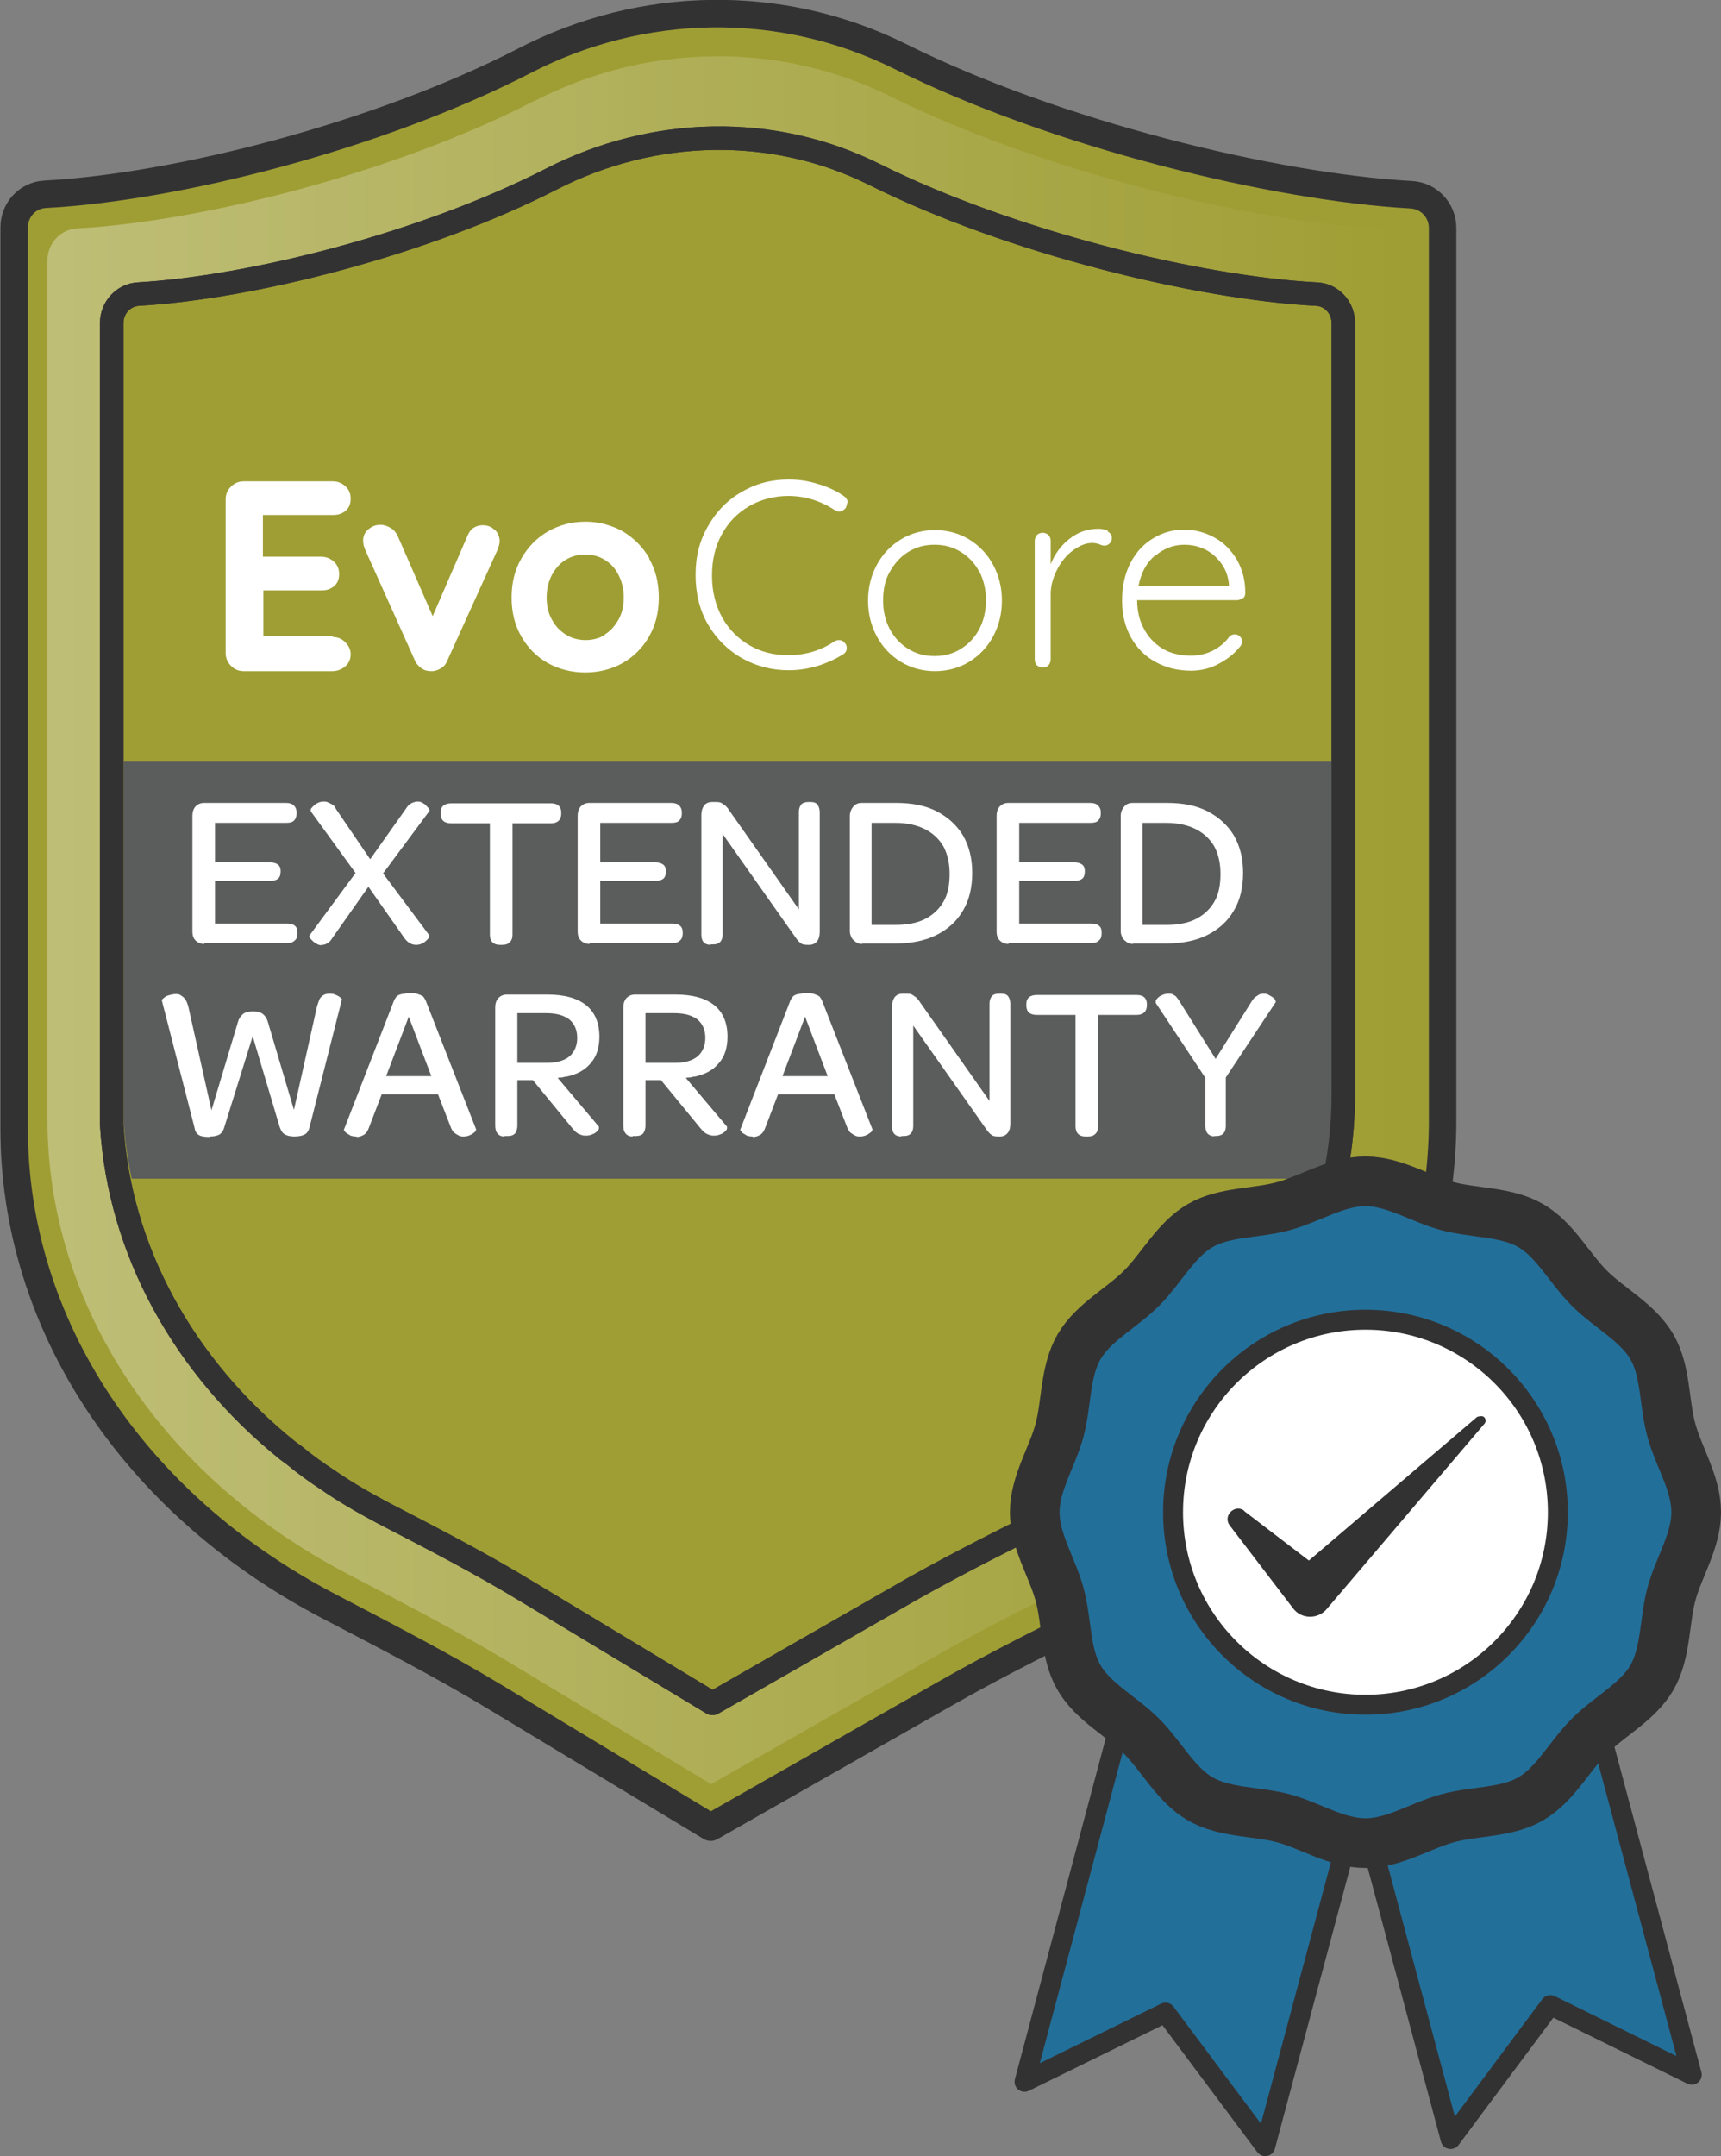 <svg viewBox="0 0 38.82 48.61" xmlns="http://www.w3.org/2000/svg" xmlns:xlink="http://www.w3.org/1999/xlink"><rect x="0" y="0" width="38.82" height="48.61" fill="#808080" stroke="none"/><linearGradient id="a" gradientUnits="userSpaceOnUse" x1="1.07" x2="31.76" y1="20.76" y2="20.76"><stop offset="0" stop-color="#fff"/><stop offset="1" stop-color="#fff" stop-opacity="0"/></linearGradient><path d="m11.83 1.37c-3.31 1.7-7.84 2.85-10.81 3.01-.4.02-.7.35-.7.75v20.32c0 4.41 2.7 8.45 7.06 10.74 1.28.67 2.57 1.33 3.81 2.08l4.84 2.92 5.27-3c1.26-.72 2.57-1.36 3.87-2.01 4.53-2.25 7.37-6.39 7.37-10.9v-20.14c0-.4-.31-.73-.71-.75-3.07-.17-8-1.36-11.53-3.12-2.68-1.33-5.83-1.27-8.47.1z" fill="#9f9e34" stroke="#333233" stroke-linejoin="round" stroke-width=".62"/><path d="m12.04 2.28c-3.15 1.62-7.47 2.71-10.3 2.87-.38.02-.67.34-.67.72v19.36c0 4.2 2.58 8.05 6.73 10.23 1.22.64 2.45 1.27 3.63 1.98l4.61 2.78 5.02-2.86c1.2-.69 2.44-1.3 3.68-1.91 4.32-2.15 7.02-6.08 7.02-10.38v-19.2c0-.38-.29-.7-.67-.72-2.93-.16-7.62-1.3-10.99-2.97-2.53-1.26-5.54-1.2-8.05.1z" fill="url(#a)" opacity=".33"/><path d="m30.3 7.28v17.39c0 3.9-2.45 7.46-6.36 9.41-1.12.55-2.24 1.11-3.33 1.72l-4.54 2.6-4.18-2.52c-1.07-.65-2.18-1.22-3.28-1.79-.43-.23-.83-.46-1.22-.73-.26-.17-.51-.35-.75-.55-.05-.04-.1-.07-.15-.11-2.35-1.89-3.8-4.52-3.97-7.34v-.04c0-.13 0-.25 0-.37 0-.05 0-.09 0-.13v-17.54c0-.34.26-.63.6-.65 2.57-.15 6.48-1.14 9.33-2.6 2.29-1.17 4.99-1.24 7.29-.09 3.05 1.52 7.3 2.55 9.95 2.69.34.01.61.3.61.65z" fill="#9f9e34" stroke="#333233" stroke-linejoin="round" stroke-width=".53"/><path d="m7.52 14.34h-1.58v-1.03h1.31c.12 0 .21-.03.29-.1s.11-.16.11-.27-.04-.21-.12-.28-.17-.11-.29-.11h-1.31v-.94h1.58c.12 0 .21-.03.29-.1s.11-.16.11-.27-.04-.21-.12-.28-.17-.11-.29-.11h-2c-.11 0-.21.04-.29.12s-.12.17-.12.29v3.46c0 .11.04.21.12.29s.17.12.29.12h2c.11 0 .21-.04.29-.11s.12-.16.12-.27c0-.1-.04-.19-.12-.27s-.17-.12-.29-.12z" fill="#fff"/><path d="m11.15 11.94c-.07-.07-.16-.1-.26-.1-.08 0-.15.02-.21.06s-.11.11-.14.19l-.78 1.8-.79-1.81c-.04-.08-.09-.14-.16-.18s-.15-.07-.23-.07c-.11 0-.2.04-.28.11s-.11.16-.11.25c0 .07.02.14.05.21l1.11 2.47c.03.08.08.14.15.19.06.05.14.07.21.07h.06c.08-.01.14-.04.2-.08s.1-.1.13-.18l1.12-2.47c.03-.08.05-.14.05-.2 0-.1-.04-.19-.11-.26z" fill="#fff"/><path d="m14.65 12.59c-.15-.26-.35-.46-.6-.61-.25-.14-.54-.22-.84-.22s-.59.07-.85.22-.45.35-.6.61-.22.55-.22.88.07.62.22.88.35.46.6.6.54.21.84.21.59-.07.84-.21.46-.35.6-.6c.15-.26.22-.55.22-.88s-.07-.62-.22-.88zm-1 1.72c-.13.08-.28.12-.44.12s-.31-.04-.44-.12-.24-.19-.32-.34c-.08-.14-.12-.31-.12-.5s.04-.36.12-.51.18-.26.31-.34.28-.12.44-.12.31.04.44.12.24.19.31.34c.08.15.12.32.12.51s-.04.36-.12.5-.18.26-.32.34z" fill="#fff"/><path d="m19.11 11.34s-.01.08-.04.12c-.04.04-.08.07-.14.07-.03 0-.06 0-.1-.03-.32-.21-.67-.32-1.05-.32-.32 0-.62.08-.88.23s-.47.36-.62.64c-.15.27-.22.58-.22.93s.08.67.23.94.36.48.62.63.55.22.87.22c.38 0 .73-.1 1.04-.31.03-.02.07-.03.1-.03.06 0 .1.02.14.07.03.03.04.07.04.11 0 .06-.03.11-.08.14-.16.1-.35.19-.57.26-.23.07-.45.1-.66.1-.38 0-.73-.09-1.05-.27s-.58-.44-.77-.76c-.19-.33-.28-.7-.28-1.12s.09-.77.28-1.1.44-.59.76-.77c.32-.19.67-.28 1.06-.28.22 0 .44.03.66.1.21.06.41.15.58.27.06.04.09.09.09.15z" fill="#fff"/><path d="m22.4 14.35c-.13.24-.31.43-.54.57s-.49.21-.77.21-.54-.07-.77-.21-.41-.33-.54-.57-.2-.51-.2-.81.07-.57.2-.81.31-.43.54-.57.49-.21.77-.21.54.07.77.21.41.33.54.57.2.51.2.81-.07.57-.2.81zm-.31-1.46c-.1-.19-.24-.34-.42-.45s-.37-.16-.59-.16-.41.05-.59.16-.31.26-.42.45-.15.41-.15.65.05.45.15.64.24.34.42.45.37.16.59.16.41-.05.59-.16.32-.26.42-.45.15-.41.15-.65-.05-.45-.15-.65z" fill="#fff"/><path d="m24.98 11.98c.06.03.1.08.1.14s-.02.1-.05.13-.07.05-.11.05c-.02 0-.06 0-.12-.03-.06-.02-.11-.03-.16-.03-.15 0-.29.06-.44.17s-.27.26-.36.44-.14.36-.14.54v1.48c0 .05-.02.09-.05.13-.03.03-.08.05-.13.05s-.09-.02-.13-.05c-.03-.03-.05-.08-.05-.13v-2.68c0-.05.02-.09.05-.13.03-.03.08-.05.13-.05s.09.02.13.05c.03.03.05.08.05.13v.53c.09-.23.23-.42.42-.57s.4-.23.66-.23c.08 0 .15.02.22.05z" fill="#fff"/><path d="m28.04 13.48s-.08.05-.13.05h-2.26c0 .24.05.45.15.64s.24.34.42.45.4.16.64.16c.19 0 .36-.04.51-.12s.27-.18.36-.31c.04-.04.09-.05.13-.05s.08.02.11.05.05.07.05.11-.02.09-.06.13c-.13.16-.29.28-.48.38s-.4.15-.61.15c-.31 0-.58-.07-.81-.2-.24-.13-.42-.32-.55-.55-.13-.24-.2-.51-.2-.82 0-.33.06-.61.19-.86s.3-.43.52-.56.44-.19.69-.19.46.06.67.17.38.28.51.49c.13.22.2.47.2.77 0 .05-.02.09-.05.12zm-1.98-.96c-.2.16-.32.39-.38.69h2.04v-.05c-.02-.18-.08-.34-.18-.47s-.22-.24-.37-.31-.3-.1-.46-.1c-.23 0-.45.08-.64.24z" fill="#fff"/><path d="m30.06 17.17v7.44c0 .67-.07 1.32-.22 1.96h-26.87c-.09-.42-.15-.85-.18-1.28v-.04c0-.13 0-.24 0-.36 0-.05 0-.09 0-.14v-7.58h27.29z" fill="#5b5c5c"/><g fill="#fff"><path d="m4.61 21.28c-.08 0-.15-.03-.2-.08s-.07-.12-.07-.2v-2.61c0-.08.02-.15.07-.21.05-.05.11-.08.2-.08h1.84c.08 0 .14.02.18.06s.06.09.06.15v.03c0 .07-.02.12-.06.16s-.1.05-.18.05h-1.6v.89h1.24c.08 0 .14.02.18.05s.06.08.06.15c0 .08-.02.14-.06.17s-.1.05-.18.05h-1.24v.96h1.63c.08 0 .14.02.17.05.04.03.06.08.06.15v.02c0 .07-.02.13-.06.16-.04.04-.09.06-.17.06h-1.87z"/><path d="m7.27 21.31s-.08 0-.12-.03c-.04-.02-.07-.04-.1-.07s-.05-.05-.06-.07-.02-.04-.01-.05l1.04-1.41-1.01-1.39s0-.03 0-.05c.01-.02.03-.04.06-.07s.06-.05.1-.07.08-.03.13-.03c.04 0 .07 0 .1.02.03.01.06.03.1.05s.06.06.08.1l.77 1.13.8-1.13s.05-.08.08-.1.06-.04.09-.05.06-.02.09-.02c.04 0 .08 0 .12.03.04.02.07.04.09.07.03.03.05.05.06.07s.02.04 0 .05l-1.04 1.4 1.04 1.39s0 .03 0 .05c-.01.02-.03.04-.06.07s-.06.05-.1.07-.08.03-.13.03-.1-.01-.15-.04-.09-.07-.13-.13l-.8-1.14-.81 1.15s-.05.08-.08.1-.06.04-.09.05-.06.01-.09.01z"/><path d="m11.27 21.3c-.14 0-.22-.08-.22-.23v-2.51h-.87c-.16 0-.24-.07-.24-.22v-.02c0-.14.08-.21.24-.21h2.25c.15 0 .23.07.23.21v.02c0 .14-.08.22-.23.22h-.87v2.51c0 .08-.02.13-.06.17s-.09.06-.17.06h-.07z"/><path d="m13.3 21.28c-.08 0-.15-.03-.2-.08s-.07-.12-.07-.2v-2.61c0-.08.02-.15.07-.21.05-.05.11-.08.2-.08h1.84c.08 0 .14.02.18.06s.06.09.06.15v.03c0 .07-.02.12-.06.16s-.1.05-.18.05h-1.6v.89h1.24c.08 0 .14.02.18.05s.06.08.06.15c0 .08-.02.14-.06.17s-.1.05-.18.05h-1.24v.96h1.63c.08 0 .14.02.17.05.04.03.06.08.06.15v.02c0 .07-.02.13-.06.16-.04.04-.09.06-.17.06h-1.87z"/><path d="m16.03 21.3c-.14 0-.21-.08-.21-.23v-2.7c0-.08.02-.15.06-.21.04-.05.1-.08.18-.08h.08c.05 0 .09 0 .13.02l.09.06c.03.03.06.06.09.11l1.57 2.23v-2.19c0-.08.02-.13.05-.17s.09-.06.16-.06h.06c.07 0 .12.02.15.06s.05.1.05.17v2.7c0 .09-.02.16-.06.21s-.1.08-.17.08h-.04c-.08 0-.13-.01-.16-.04-.03-.02-.07-.06-.11-.12l-1.65-2.34v2.26c0 .08-.02.13-.05.17-.04.04-.09.06-.17.06h-.05z"/><path d="m19.45 21.28c-.05 0-.1-.01-.14-.04s-.08-.06-.1-.1-.04-.09-.04-.14v-2.61c0-.08.03-.15.08-.21s.12-.08.19-.08h.77c.36 0 .67.06.92.19s.45.31.59.54c.14.24.21.52.21.85s-.07.62-.21.85c-.14.24-.34.42-.6.55s-.57.19-.94.19h-.74zm.75-.43c.26 0 .48-.04.66-.13s.32-.22.42-.39.14-.38.14-.63-.05-.45-.14-.62c-.1-.17-.24-.3-.42-.39s-.4-.14-.66-.14h-.54v2.3h.53z"/><path d="m22.75 21.28c-.08 0-.15-.03-.2-.08s-.07-.12-.07-.2v-2.61c0-.08.02-.15.07-.21.05-.05.11-.08.2-.08h1.84c.08 0 .14.02.18.06s.06.09.06.15v.03c0 .07-.02.12-.06.16s-.1.05-.18.05h-1.6v.89h1.24c.08 0 .14.02.18.05s.06.08.06.15c0 .08-.02.14-.06.17s-.1.05-.18.05h-1.24v.96h1.63c.08 0 .14.02.17.05.04.03.06.08.06.15v.02c0 .07-.02.13-.06.16-.04.04-.09.06-.17.06h-1.87z"/><path d="m25.56 21.28c-.05 0-.1-.01-.14-.04s-.08-.06-.1-.1-.04-.09-.04-.14v-2.61c0-.08.03-.15.08-.21s.12-.08.19-.08h.77c.36 0 .67.06.92.19s.45.31.59.54c.14.24.21.52.21.85s-.07.62-.21.85c-.14.24-.34.42-.6.55s-.57.19-.94.19h-.74zm.75-.43c.26 0 .48-.04.66-.13s.32-.22.42-.39.14-.38.14-.63-.05-.45-.14-.62c-.1-.17-.24-.3-.42-.39s-.4-.14-.66-.14h-.54v2.3h.53z"/><path d="m4.73 25.63c-.11 0-.19-.01-.24-.04s-.09-.08-.1-.16l-.74-2.88s0-.02.02-.03c.01-.01.03-.03.06-.05s.06-.03.1-.04.08-.02.13-.02.09 0 .12.03c.04.02.07.05.1.09s.05.1.07.17l.52 2.33.6-2c.02-.07.06-.13.11-.17s.13-.06.23-.06.17.02.22.06.09.1.11.17l.59 1.99.52-2.33c.02-.07.04-.12.06-.17.02-.04.06-.07.09-.09.04-.02.08-.03.13-.03s.09 0 .12.02c.04.01.07.03.09.04.03.02.04.03.06.05s.02.03.01.03l-.73 2.88c-.02.07-.05.12-.1.15s-.13.05-.24.05c-.1 0-.17-.02-.22-.05s-.08-.08-.11-.16l-.61-2.05-.64 2.05c-.02.07-.05.12-.1.16-.05.03-.12.05-.22.05z"/><path d="m8.03 25.62s-.1 0-.14-.03-.08-.04-.1-.07-.04-.04-.03-.06l1.13-2.91s.03-.06.06-.09c.02-.02.06-.04.11-.05s.11-.02.18-.02c.08 0 .14 0 .19.02s.08.03.11.05c.02.02.04.05.06.09l1.14 2.91s0 .03-.03.06c-.03.02-.06.05-.11.07-.04.02-.09.03-.14.03-.04 0-.07 0-.11-.02s-.07-.04-.11-.07c-.03-.03-.06-.08-.08-.14l-.28-.72h-1.27l-.28.73c-.03.09-.07.15-.12.18s-.1.05-.16.05zm.68-1.36h1.02l-.51-1.34z"/><path d="m11.38 25.62c-.07 0-.12-.02-.16-.07s-.05-.11-.05-.19v-2.65c0-.08.02-.15.07-.21.05-.05.11-.08.2-.08h.9c.39 0 .68.08.88.24s.3.4.3.71c0 .24-.06.44-.19.59-.13.16-.31.26-.55.31-.03 0-.07.01-.1.02-.03 0-.07 0-.1.01l.93 1.1s0 .02 0 .04-.03.05-.05.07-.06.05-.1.06c-.04.02-.08.03-.14.03-.04 0-.08 0-.12-.02-.04-.01-.07-.03-.11-.06-.03-.03-.07-.07-.1-.11l-.87-1.06h-.35v1.03c0 .07-.02.12-.05.17-.04.04-.09.06-.17.06h-.07zm.28-1.66h.67c.23 0 .4-.05.52-.15.11-.1.17-.24.17-.41 0-.18-.06-.32-.18-.42-.12-.09-.29-.14-.52-.14h-.65v1.12z"/><path d="m14.27 25.62c-.07 0-.12-.02-.16-.07s-.05-.11-.05-.19v-2.65c0-.08.02-.15.07-.21.05-.05.11-.08.2-.08h.9c.39 0 .68.08.88.24s.3.4.3.71c0 .24-.06.44-.19.59-.13.16-.31.26-.55.31-.03 0-.07.01-.1.02-.03 0-.07 0-.1.01l.93 1.1s0 .02 0 .04-.03.05-.05.07-.06.05-.1.06c-.04.02-.08.03-.14.03-.04 0-.08 0-.12-.02-.04-.01-.07-.03-.11-.06-.03-.03-.07-.07-.1-.11l-.87-1.06h-.35v1.03c0 .07-.02.12-.05.17-.04.04-.09.06-.17.06h-.07zm.28-1.66h.67c.23 0 .4-.05.52-.15.11-.1.17-.24.17-.41 0-.18-.06-.32-.18-.42-.12-.09-.29-.14-.52-.14h-.65v1.12z"/><path d="m16.97 25.62s-.1 0-.14-.03-.08-.04-.1-.07-.04-.04-.03-.06l1.13-2.91s.03-.06.06-.09c.02-.02.06-.04.11-.05s.11-.02.18-.02c.08 0 .14 0 .19.02s.08.03.11.05c.02.02.04.05.06.09l1.14 2.91s0 .03-.03.06c-.03.02-.06.05-.11.07-.04.02-.09.03-.14.03-.04 0-.07 0-.11-.02s-.07-.04-.11-.07c-.03-.03-.06-.08-.08-.14l-.28-.72h-1.27l-.28.73c-.03.09-.07.15-.12.18s-.1.05-.16.05zm.68-1.36h1.02l-.51-1.34z"/><path d="m20.33 25.62c-.14 0-.21-.08-.21-.23v-2.7c0-.08.02-.15.06-.21.04-.05.1-.08.18-.08h.08c.05 0 .09 0 .13.02l.09.06c.03.03.06.06.09.11l1.57 2.23v-2.19c0-.08.02-.13.05-.17s.09-.06.16-.06h.06c.07 0 .12.02.15.06s.05.1.05.17v2.7c0 .09-.02.16-.06.21s-.1.08-.17.08h-.04c-.08 0-.13-.01-.16-.04-.03-.02-.07-.06-.11-.12l-1.65-2.34v2.26c0 .08-.02.13-.05.17-.04.04-.09.06-.17.06h-.05z"/><path d="m24.48 25.62c-.14 0-.22-.08-.22-.23v-2.51h-.87c-.16 0-.24-.07-.24-.22v-.02c0-.14.08-.21.24-.21h2.25c.15 0 .23.07.23.21v.02c0 .14-.08.22-.23.22h-.87v2.51c0 .08-.02.13-.06.17s-.09.06-.17.06h-.07z"/><path d="m27.41 25.62c-.14 0-.22-.08-.22-.23v-1.09l-1.12-1.69s0-.03 0-.05.03-.04.05-.07c.03-.02.06-.05.1-.06.04-.02.09-.03.15-.03.03 0 .06 0 .09.02s.06.03.08.06.05.06.07.1l.81 1.29.81-1.29s.05-.08.08-.1.06-.04.09-.06c.03-.01.06-.02.08-.02.06 0 .1 0 .14.03.04.02.07.04.1.06s.04.05.05.07.01.04 0 .04l-1.12 1.69v1.09c0 .15-.07.23-.22.23h-.07z"/></g><path d="m30.3 7.28v17.39c0 3.9-2.45 7.46-6.36 9.41-1.12.55-2.24 1.11-3.33 1.72l-4.54 2.6-4.18-2.52c-1.07-.65-2.18-1.22-3.28-1.79-.43-.23-.83-.46-1.22-.73-.26-.17-.51-.35-.75-.55-.05-.04-.1-.07-.15-.11-2.35-1.89-3.8-4.52-3.97-7.34v-.04c0-.13 0-.25 0-.37 0-.05 0-.09 0-.13v-17.54c0-.34.26-.63.6-.65 2.57-.15 6.48-1.14 9.33-2.6 2.29-1.17 4.99-1.24 7.29-.09 3.05 1.52 7.3 2.55 9.95 2.69.34.01.61.3.61.65z" fill="none" stroke="#333233" stroke-linejoin="round" stroke-width=".53"/><path d="m28.54 48.38-2.25-3.01-3.18 1.56 2.45-9.19 5.44 1.45z" fill="#22709a" stroke="#333233" stroke-linejoin="round" stroke-width=".45"/><path d="m32.72 48.22 2.25-3.02 3.19 1.57-2.46-9.2-5.44 1.46z" fill="#22709a" stroke="#333233" stroke-linejoin="round" stroke-width=".45"/><path d="m38.26 34.09c0 .65-.4 1.25-.56 1.85s-.12 1.33-.44 1.88-.96.87-1.41 1.32-.77 1.09-1.32 1.41-1.26.27-1.88.44-1.2.56-1.85.56-1.25-.4-1.85-.56-1.33-.12-1.88-.44-.87-.96-1.32-1.41-1.09-.77-1.41-1.32-.27-1.26-.44-1.88-.56-1.2-.56-1.85.4-1.25.56-1.85.12-1.33.44-1.88.96-.87 1.41-1.32.77-1.09 1.32-1.41 1.26-.27 1.88-.44 1.2-.56 1.85-.56 1.25.4 1.85.56 1.33.12 1.88.44.87.96 1.32 1.41 1.09.77 1.41 1.32.27 1.26.44 1.88.56 1.2.56 1.85z" fill="#22709a"/><path d="m38.26 34.09c0 .65-.4 1.25-.56 1.85s-.12 1.33-.44 1.88-.96.87-1.41 1.32-.77 1.09-1.32 1.41-1.26.27-1.88.44-1.2.56-1.85.56-1.25-.4-1.85-.56-1.33-.12-1.88-.44-.87-.96-1.32-1.41-1.09-.77-1.41-1.32-.27-1.26-.44-1.88-.56-1.2-.56-1.85.4-1.25.56-1.85.12-1.33.44-1.88.96-.87 1.41-1.32.77-1.09 1.32-1.41 1.26-.27 1.88-.44 1.2-.56 1.85-.56 1.25.4 1.85.56 1.33.12 1.88.44.87.96 1.32 1.41 1.09.77 1.41 1.32.27 1.26.44 1.88.56 1.2.56 1.85z" fill="none" stroke="#333233" stroke-linejoin="round" stroke-width="1.12"/><circle cx="30.8" cy="34.09" fill="#fff" r="4.34" stroke="#333233" stroke-linejoin="round" stroke-width=".45"/><path d="m28.06 34.06 1.87 1.43h-.77l4.16-3.55s.12-.04.16.01c.04.04.04.11 0 .15-.02.02-3.54 4.16-3.56 4.18-.2.23-.57.22-.75-.02 0 0-1.43-1.87-1.43-1.87-.17-.22.12-.5.33-.33z" fill="#333233"/></svg>